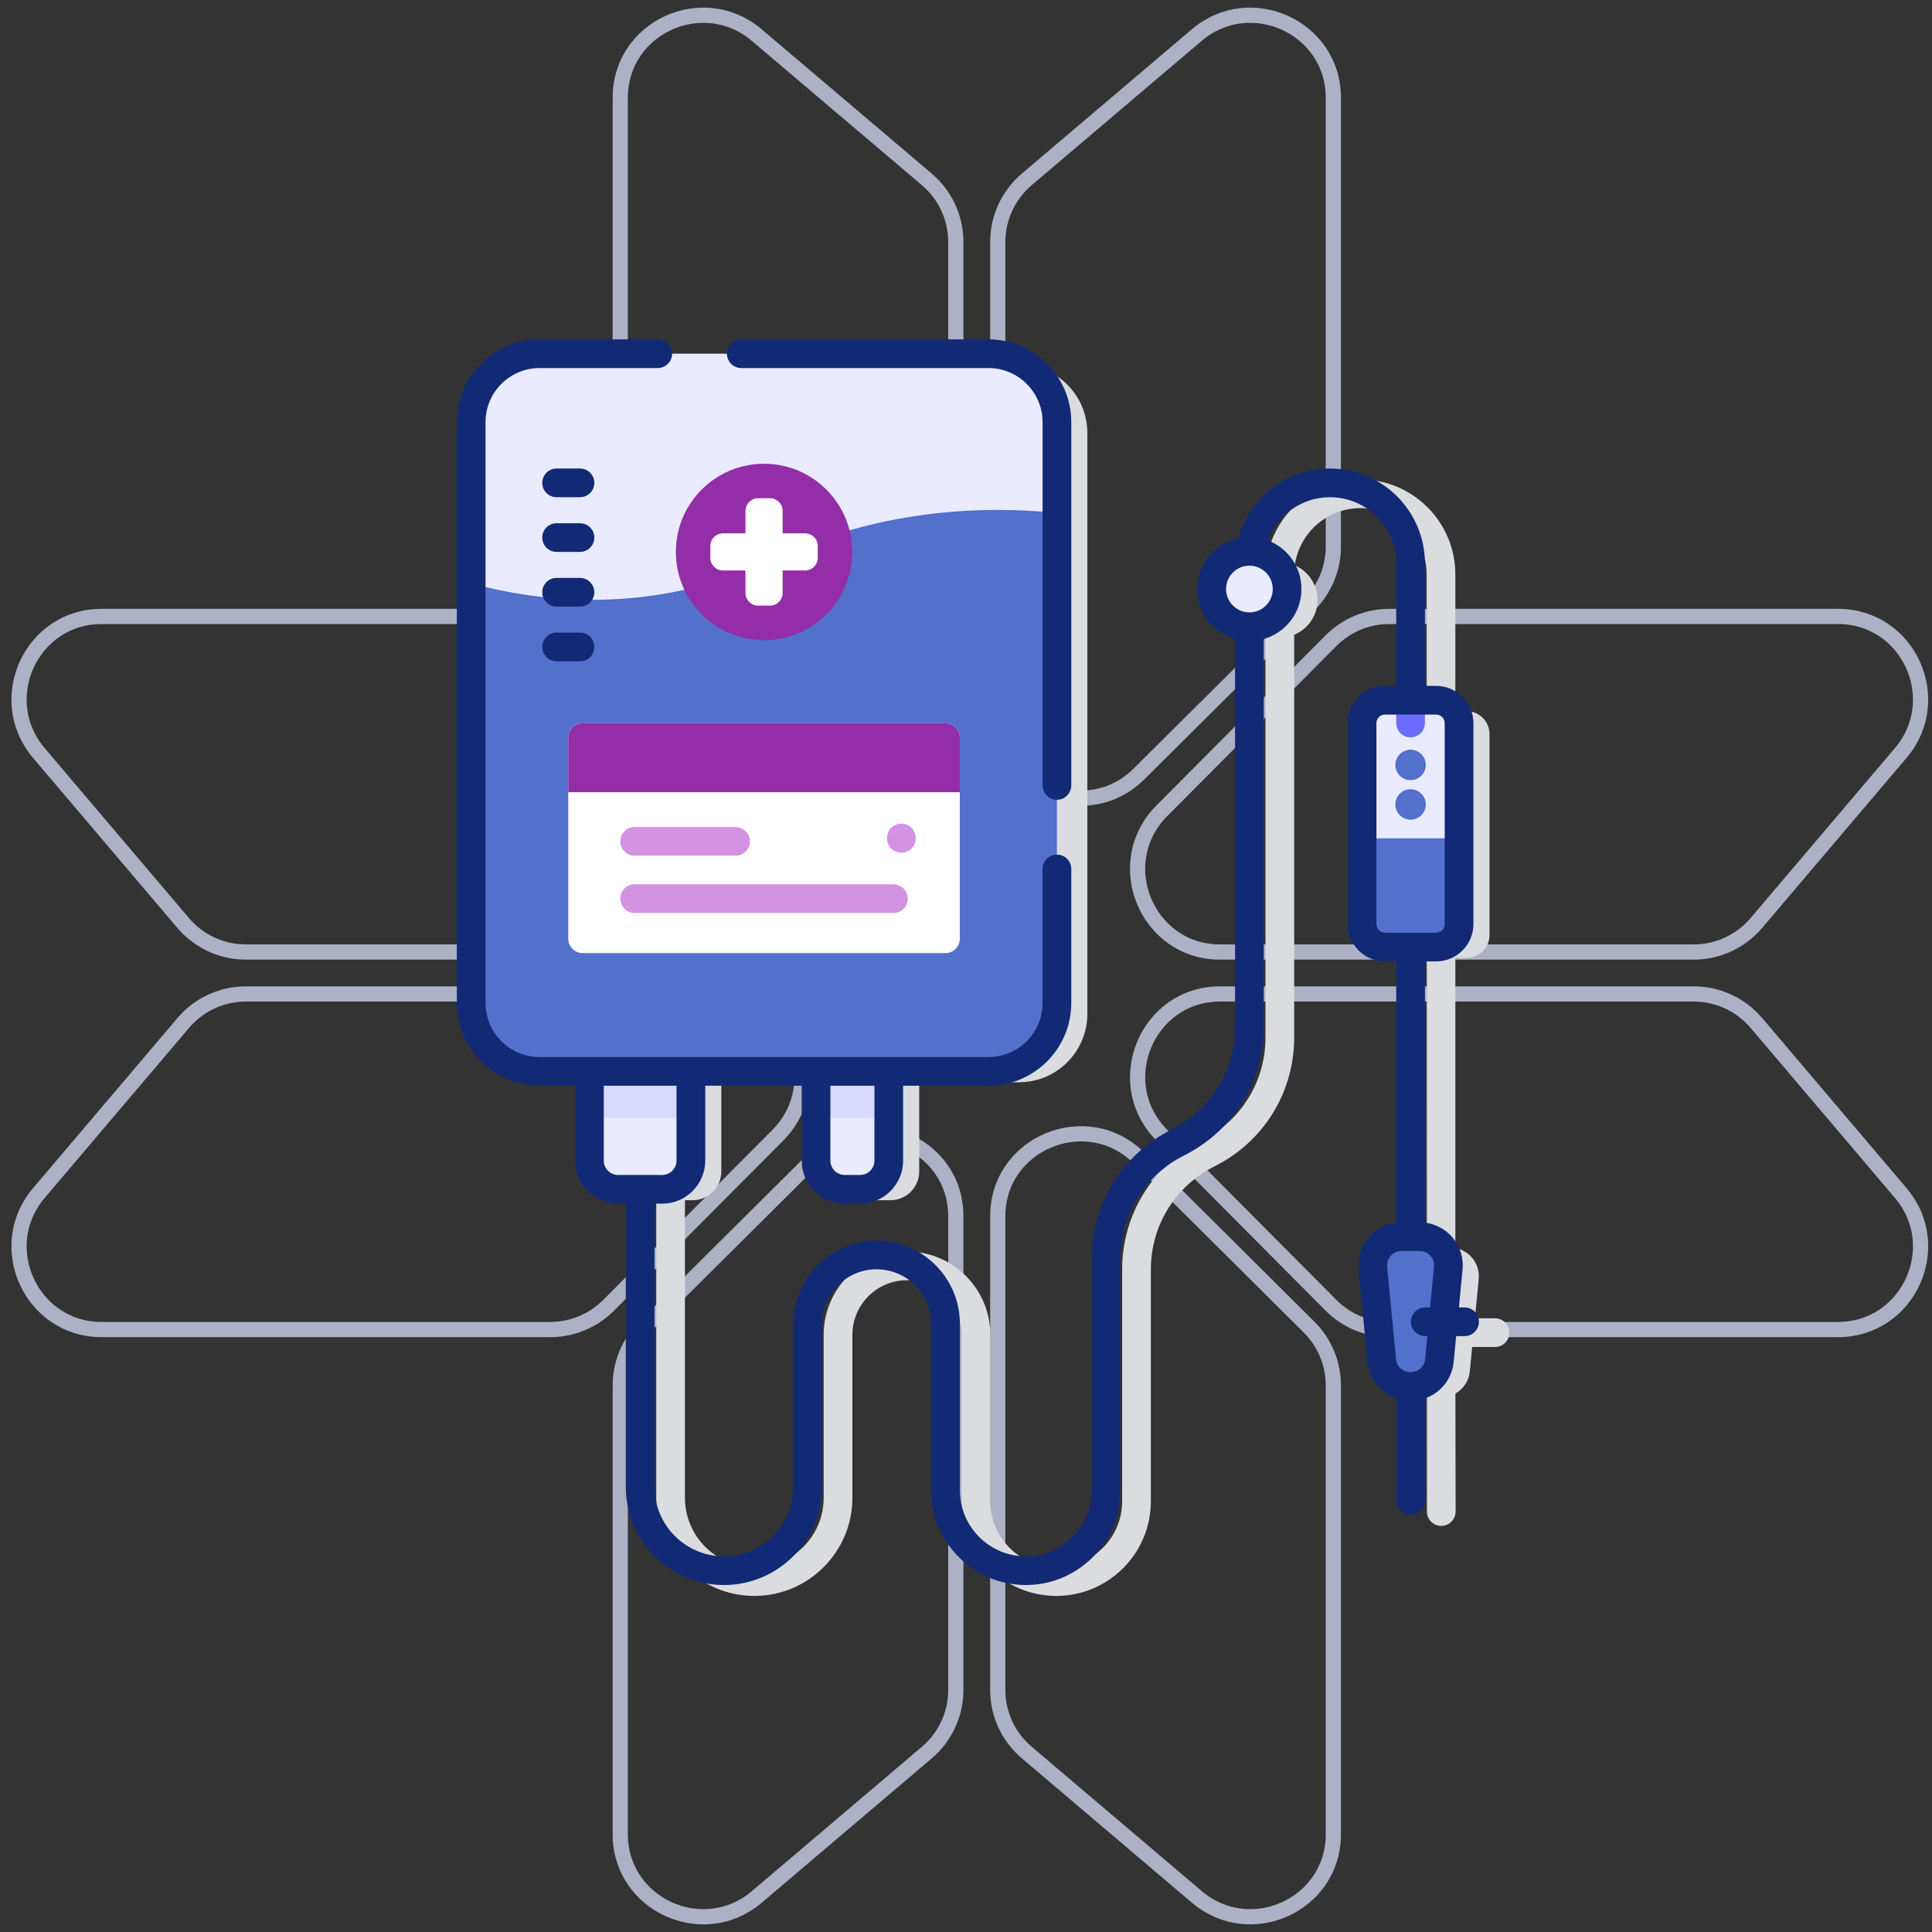 <?xml version="1.0" encoding="UTF-8"?>
<svg width="127px" height="127px" viewBox="0 0 127 127" version="1.1" xmlns="http://www.w3.org/2000/svg" xmlns:xlink="http://www.w3.org/1999/xlink">
    <rect x="0" y="0" width="127" height="127" fill="#333333" stroke="none"/>
    <!-- Generator: Sketch 57.1 (83088) - https://sketch.com -->
    <title>equipment_icon</title>
    <desc>Created with Sketch.</desc>
    <g id="Home" stroke="none" stroke-width="1" fill="none" fill-rule="evenodd">
        <g id="QM_Desktop" transform="translate(-850, -2069)">
            <g id="3-screen" transform="translate(-1, 1747)">
                <g id="1-copy-4" transform="translate(811.25, 269)">
                    <g id="equipment_icon" transform="translate(41, 54)">
                        <g id="Group-2" stroke="#ACB1C5">
                            <path d="M39.522,90.069 L39.522,119.577 C39.522,124.194 44.966,126.693 48.498,123.694 L59.676,114.204 C60.886,113.178 61.581,111.672 61.581,110.087 L61.581,78.954 C61.581,74.134 55.727,71.714 52.294,75.127 L41.116,86.241 C40.098,87.254 39.522,88.635 39.522,90.069" id="Fill-1"></path>
                            <path d="M86.397,34.936 L86.397,5.42 C86.397,0.803 80.953,-1.689 77.421,1.303 L66.243,10.793 C65.033,11.819 64.338,13.325 64.338,14.91 L64.338,46.051 C64.338,50.871 70.192,53.285 73.625,49.872 L84.803,38.764 C85.822,37.744 86.397,36.37 86.397,34.936" id="Fill-3"></path>
                            <path d="M64.338,78.951 L64.338,110.091 C64.338,111.675 65.033,113.181 66.25,114.207 L77.428,123.697 C80.96,126.689 86.397,124.197 86.397,119.58 L86.397,90.065 C86.397,88.632 85.828,87.257 84.803,86.238 L73.625,75.124 C70.199,71.717 64.338,74.131 64.338,78.951" id="Fill-5"></path>
                            <path d="M61.581,46.049 L61.581,14.909 C61.581,13.325 60.886,11.819 59.676,10.793 L48.491,1.303 C44.959,-1.689 39.522,0.803 39.522,5.42 L39.522,34.935 C39.522,36.368 40.091,37.743 41.116,38.762 L52.294,49.876 C55.721,53.283 61.581,50.869 61.581,46.049" id="Fill-7"></path>
                            <path d="M49.876,52.294 L38.762,41.116 C37.743,40.098 36.368,39.522 34.935,39.522 L5.42,39.522 C0.803,39.522 -1.689,44.966 1.303,48.498 L10.793,59.676 C11.819,60.886 13.325,61.581 14.909,61.581 L46.049,61.581 C50.869,61.581 53.283,55.727 49.876,52.294" id="Fill-10"></path>
                            <path d="M10.793,66.249 L1.303,77.424 C-1.689,80.955 0.803,86.397 5.42,86.397 L34.935,86.397 C36.368,86.397 37.743,85.822 38.756,84.803 L49.876,73.629 C53.283,70.197 50.869,64.338 46.049,64.338 L14.909,64.338 C13.325,64.338 11.819,65.039 10.793,66.249" id="Fill-12"></path>
                            <path d="M114.207,59.67 L123.697,48.495 C126.689,44.964 124.197,39.522 119.58,39.522 L90.071,39.522 C88.63,39.522 87.256,40.097 86.243,41.116 L75.128,52.291 C71.715,55.722 74.129,61.581 78.949,61.581 L110.09,61.581 C111.675,61.581 113.181,60.88 114.207,59.67" id="Fill-14"></path>
                            <path d="M75.127,73.625 L86.241,84.803 C87.254,85.822 88.635,86.397 90.069,86.397 L119.577,86.397 C124.194,86.397 126.693,80.953 123.694,77.421 L114.204,66.243 C113.178,65.033 111.672,64.338 110.087,64.338 L78.954,64.338 C74.134,64.338 71.714,70.192 75.127,73.625" id="Fill-16"></path>
                        </g>
                        <g id="medicine" transform="translate(27.75, 21)" fill-rule="nonzero">
                            <g id="Group">
                                <g>
                                    <g>
                                        <path d="M69.274,64.659 L67.955,64.659 L68.202,62.073 C68.297,61.082 67.61,60.213 66.667,60.04 L66.667,40.972 L67.402,40.972 C68.236,40.972 68.912,40.296 68.912,39.463 L68.912,26.256 C68.912,25.422 68.236,24.746 67.402,24.746 L66.667,24.746 L66.667,15.756 C66.667,12.315 63.868,9.515 60.427,9.515 C57.196,9.515 54.531,11.983 54.217,15.133 C53.3,15.496 52.65,16.39 52.65,17.436 C52.65,18.471 53.285,19.357 54.186,19.728 L54.186,46.197 C54.186,49.087 52.581,51.686 49.997,52.98 C46.77,54.595 44.765,57.841 44.765,61.45 L44.765,76.688 C44.765,79.077 42.821,81.022 40.432,81.022 C38.042,81.022 36.098,79.077 36.098,76.688 L36.098,65.744 C36.098,62.725 33.641,60.268 30.622,60.268 C27.602,60.268 25.145,62.725 25.145,65.744 L25.145,76.461 C25.145,78.976 23.099,81.022 20.585,81.022 C18.07,81.022 16.025,78.976 16.025,76.461 L16.025,56.896 L16.528,56.896 C17.57,56.896 18.415,56.051 18.415,55.009 L18.415,49.143 L26.643,49.143 L26.643,55.009 C26.643,56.051 27.488,56.896 28.53,56.896 L29.537,56.896 C30.579,56.896 31.424,56.051 31.424,55.009 L31.424,49.143 L37.979,49.143 C40.464,49.143 42.477,47.13 42.477,44.645 L42.477,6.466 C42.477,3.981 40.464,1.968 37.979,1.968 L8.47,1.968 C5.985,1.968 3.972,3.981 3.972,6.466 L3.972,44.645 C3.972,47.13 5.985,49.143 8.47,49.143 L11.747,49.143 L11.747,55.009 C11.747,56.051 12.592,56.896 13.634,56.896 L14.138,56.896 L14.138,76.461 C14.138,80.016 17.03,82.908 20.585,82.908 C24.139,82.908 27.032,80.016 27.032,76.461 L27.032,65.744 C27.032,63.765 28.642,62.154 30.621,62.154 C32.601,62.154 34.211,63.765 34.211,65.744 L34.211,76.688 C34.211,80.118 37.002,82.908 40.432,82.908 C43.862,82.908 46.652,80.118 46.652,76.688 L46.652,61.449 C46.652,58.56 48.257,55.961 50.842,54.667 C54.068,53.051 56.073,49.805 56.073,46.197 L56.073,19.728 C56.974,19.357 57.608,18.471 57.608,17.436 C57.608,16.417 56.993,15.543 56.114,15.162 C56.405,13.041 58.228,11.402 60.427,11.402 C62.827,11.402 64.78,13.355 64.78,15.755 L64.783,24.746 L64.046,24.746 C63.212,24.746 62.536,25.422 62.536,26.255 L62.536,39.463 C62.536,40.296 63.212,40.972 64.046,40.972 L64.788,40.972 L64.793,60.038 C63.844,60.205 63.15,61.078 63.245,62.073 L63.827,68.145 C63.888,68.786 64.266,69.325 64.796,69.617 L64.798,77.361 C64.798,77.882 65.221,78.304 65.742,78.304 C66.263,78.304 66.685,77.882 66.685,77.361 L66.672,69.605 C67.191,69.31 67.559,68.778 67.62,68.146 L67.773,66.546 L69.273,66.546 C69.794,66.546 70.216,66.124 70.216,65.602 C70.216,65.081 69.795,64.659 69.274,64.659 L69.274,64.659 Z" id="Path" fill="#DBDCE0"></path>
                                        <g transform="translate(0.849, 0.208)">
                                            <g transform="translate(8.868, 46.226)" id="Path">
                                                <path d="M4.811,9.745 L1.917,9.745 C0.875,9.745 0.03,8.9 0.03,7.858 L0.03,0.106 L6.698,0.106 L6.698,7.858 C6.698,8.9 5.853,9.745 4.811,9.745 Z" fill="#EBEBFF"></path>
                                                <polygon fill="#D9D9FF" points="0.03 0.106 6.698 0.106 6.698 5.064 0.03 5.064"></polygon>
                                            </g>
                                            <g transform="translate(23.774, 46.226)" id="Path">
                                                <path d="M2.915,9.745 L1.907,9.745 C0.865,9.745 0.02,8.9 0.02,7.858 L0.02,0.106 L4.801,0.106 L4.801,7.858 C4.801,8.9 3.957,9.745 2.915,9.745 Z" fill="#EBEBFF"></path>
                                                <polygon fill="#D9D9FF" points="0.02 0.106 4.801 0.106 4.801 5.064 0.02 5.064"></polygon>
                                            </g>
                                            <path d="M39.628,5.542 L39.628,43.721 C39.628,46.206 37.615,48.219 35.13,48.219 L5.621,48.219 C3.136,48.219 1.123,46.206 1.123,43.721 L1.123,5.542 C1.123,3.057 3.136,1.043 5.621,1.043 L35.13,1.043 C37.615,1.043 39.628,3.057 39.628,5.542 Z" id="Path" fill="#EBEBFF"></path>
                                            <path d="M39.628,11.509 L39.628,43.721 C39.628,46.206 37.615,48.219 35.13,48.219 L5.621,48.219 C3.136,48.219 1.123,46.206 1.123,43.721 L1.123,16.136 C5.628,17.372 13.104,18.304 21.034,14.528 C27.949,11.238 34.808,11.021 39.628,11.509 Z" id="Path" fill="#5270CC"></path>
                                            <path d="M32.3,40.445 L8.45,40.445 C7.929,40.445 7.507,40.023 7.507,39.502 L7.507,26.276 C7.507,25.755 7.929,25.332 8.45,25.332 L32.3,25.332 C32.821,25.332 33.244,25.755 33.244,26.276 L33.244,39.502 C33.244,40.023 32.822,40.445 32.3,40.445 Z" id="Path" fill="#FFFFFF"></path>
                                            <path d="M33.244,29.868 L33.244,26.276 C33.244,25.755 32.821,25.332 32.3,25.332 L8.45,25.332 C7.929,25.332 7.507,25.755 7.507,26.276 L7.507,29.868 L33.244,29.868 Z" id="Path" fill="#932DA8"></path>
                                            <g transform="translate(14.528, 8.113)">
                                                <circle id="Oval" fill="#932DA8" cx="5.847" cy="5.96" r="5.796"></circle>
                                                <path d="M8.544,4.738 L7.068,4.738 L7.068,3.263 C7.068,2.802 6.695,2.429 6.234,2.429 L5.46,2.429 C4.999,2.429 4.626,2.802 4.626,3.263 L4.626,4.738 L3.15,4.738 C2.69,4.738 2.316,5.112 2.316,5.572 L2.316,6.347 C2.316,6.807 2.69,7.181 3.15,7.181 L4.626,7.181 L4.626,8.656 C4.626,9.117 4.999,9.49 5.46,9.49 L6.234,9.49 C6.695,9.49 7.068,9.117 7.068,8.656 L7.068,7.181 L8.544,7.181 C9.005,7.181 9.378,6.807 9.378,6.347 L9.378,5.572 C9.378,5.112 9.005,4.738 8.544,4.738 L8.544,4.738 Z" id="Path" fill="#FFFFFF"></path>
                                            </g>
                                            <path d="M29.404,33.843 C29.925,33.843 30.347,33.421 30.347,32.9 L30.347,32.878 C30.347,32.357 29.925,31.935 29.404,31.935 C28.883,31.935 28.461,32.357 28.461,32.878 L28.461,32.9 C28.461,33.421 28.883,33.843 29.404,33.843 Z" id="Path" fill="#D492E2"></path>
                                            <path d="M64.553,40.048 L61.197,40.048 C60.363,40.048 59.688,39.372 59.688,38.538 L59.688,25.331 C59.688,24.498 60.363,23.822 61.197,23.822 L64.553,23.822 C65.387,23.822 66.062,24.498 66.062,25.331 L66.062,38.538 C66.062,39.372 65.387,40.048 64.553,40.048 Z" id="Path" fill="#EBEBFF"></path>
                                            <path d="M63.818,23.819 L63.818,25.319 C63.818,25.84 63.396,26.262 62.875,26.262 C62.354,26.262 61.932,25.84 61.932,25.319 L61.932,23.819 L63.818,23.819 Z" id="Path" fill="#6C6CFF"></path>
                                            <path d="M59.688,32.897 L59.688,38.538 C59.688,39.372 60.363,40.048 61.197,40.048 L64.553,40.048 C65.387,40.048 66.062,39.372 66.062,38.538 L66.062,32.897 L59.688,32.897 Z" id="Path" fill="#5270CC"></path>
                                            <circle id="Oval" fill="#EBEBFF" cx="52.281" cy="16.512" r="2.479"></circle>
                                            <g transform="translate(60.377, 27.17)" fill="#5270CC">
                                                <circle id="Oval" cx="2.498" cy="0.905" r="1"></circle>
                                                <circle id="Oval" cx="2.498" cy="3.502" r="1"></circle>
                                                <path d="M1.898,31.912 L3.098,31.912 C4.211,31.912 5.082,32.871 4.976,33.979 L4.394,40.051 C4.301,41.019 3.488,41.758 2.516,41.758 L2.479,41.758 C1.507,41.758 0.694,41.019 0.601,40.051 L0.019,33.979 C-0.087,32.871 0.784,31.912 1.898,31.912 Z" id="Path"></path>
                                            </g>
                                            <path d="M60.735,64.678 L60.978,67.221 C61.071,68.189 61.884,68.928 62.857,68.928 L62.893,68.928 C63.865,68.928 64.679,68.189 64.771,67.221 L65.015,64.678 L60.735,64.678 Z" id="Path" fill="#5270CC"></path>
                                            <g fill="#122A75">
                                                <path d="M18.879,1.986 L35.13,1.986 C37.09,1.986 38.685,3.581 38.685,5.541 L38.685,29.42 C38.685,29.942 39.107,30.364 39.628,30.364 C40.149,30.364 40.571,29.942 40.571,29.42 L40.571,5.541 C40.571,2.541 38.13,0.1 35.13,0.1 L18.879,0.1 C18.358,0.1 17.936,0.522 17.936,1.043 C17.936,1.564 18.358,1.986 18.879,1.986 Z" id="Path"></path>
                                                <path d="M66.425,63.735 L66.053,63.735 L66.292,61.239 C66.368,60.446 66.105,59.654 65.569,59.065 C65.112,58.562 64.487,58.244 63.818,58.162 L63.818,40.991 L64.553,40.991 C65.905,40.991 67.006,39.891 67.006,38.538 L67.006,25.331 C67.006,23.978 65.905,22.878 64.553,22.878 L63.818,22.878 L63.818,14.831 C63.818,11.39 61.019,8.591 57.578,8.591 C54.714,8.591 52.296,10.531 51.565,13.165 C50.02,13.495 48.858,14.87 48.858,16.512 C48.858,18.071 49.908,19.388 51.337,19.799 L51.337,45.272 C51.337,48.162 49.732,50.761 47.148,52.055 C43.921,53.671 41.916,56.916 41.916,60.525 L41.916,75.763 C41.916,78.153 39.972,80.097 37.583,80.097 C35.193,80.097 33.249,78.153 33.249,75.763 L33.249,64.82 C33.249,61.8 30.792,59.343 27.773,59.343 C24.753,59.343 22.296,61.8 22.296,64.82 L22.296,75.537 C22.296,78.051 20.25,80.097 17.736,80.097 C15.221,80.097 13.176,78.051 13.176,75.537 L13.176,56.915 L13.679,56.915 C15.24,56.915 16.51,55.645 16.51,54.085 L16.51,49.162 L22.851,49.162 L22.851,54.085 C22.851,55.645 24.12,56.915 25.681,56.915 L26.688,56.915 C28.249,56.915 29.518,55.645 29.518,54.085 L29.518,49.162 L35.13,49.162 C38.131,49.162 40.572,46.721 40.572,43.721 L40.572,34.911 C40.572,34.39 40.149,33.968 39.628,33.968 C39.107,33.968 38.685,34.39 38.685,34.911 L38.685,43.721 C38.685,45.681 37.09,47.276 35.13,47.276 L5.621,47.276 C3.661,47.276 2.067,45.681 2.067,43.721 L2.067,5.541 C2.067,3.581 3.661,1.986 5.621,1.986 L13.389,1.986 C13.91,1.986 14.332,1.564 14.332,1.043 C14.332,0.522 13.91,0.1 13.389,0.1 L5.621,0.1 C2.621,0.1 0.18,2.541 0.18,5.541 L0.18,43.721 C0.18,46.721 2.621,49.162 5.621,49.162 L7.955,49.162 L7.955,54.085 C7.955,55.645 9.224,56.915 10.785,56.915 L11.289,56.915 L11.289,75.536 C11.289,79.091 14.181,81.983 17.736,81.983 C21.291,81.983 24.183,79.091 24.183,75.536 L24.183,64.819 C24.183,62.84 25.793,61.23 27.772,61.23 C29.752,61.23 31.362,62.84 31.362,64.819 L31.362,75.763 C31.362,79.193 34.153,81.983 37.583,81.983 C41.013,81.983 43.803,79.193 43.803,75.763 L43.803,60.525 C43.803,57.635 45.408,55.036 47.993,53.742 C51.219,52.126 53.224,48.881 53.224,45.272 L53.224,19.799 C54.653,19.388 55.703,18.072 55.703,16.512 C55.703,15.053 54.785,13.808 53.497,13.316 C54.113,11.66 55.71,10.477 57.578,10.477 C59.978,10.477 61.932,12.43 61.932,14.831 L61.932,22.878 L61.197,22.878 C59.844,22.878 58.744,23.978 58.744,25.331 L58.744,38.538 C58.744,39.891 59.844,40.991 61.197,40.991 L61.932,40.991 L61.932,58.162 C61.263,58.244 60.638,58.562 60.18,59.065 C59.645,59.654 59.382,60.446 59.458,61.239 L60.039,67.311 C60.149,68.455 60.918,69.375 61.95,69.721 L61.95,76.436 C61.95,76.957 62.372,77.379 62.893,77.379 C63.414,77.379 63.837,76.957 63.837,76.436 L63.837,69.709 C64.851,69.353 65.602,68.441 65.711,67.311 L65.872,65.621 L66.425,65.621 C66.945,65.621 67.368,65.199 67.368,64.678 C67.368,64.157 66.946,63.735 66.425,63.735 L66.425,63.735 Z M27.632,54.085 C27.632,54.605 27.208,55.028 26.688,55.028 L25.681,55.028 C25.16,55.028 24.737,54.605 24.737,54.085 L24.737,49.162 L27.632,49.162 L27.632,54.085 Z M9.841,54.085 L9.841,49.162 L14.622,49.162 L14.622,54.085 C14.622,54.605 14.199,55.028 13.679,55.028 L10.785,55.028 C10.265,55.028 9.841,54.605 9.841,54.085 Z M52.281,18.047 C51.434,18.047 50.745,17.358 50.745,16.512 C50.745,15.665 51.434,14.976 52.281,14.976 C53.128,14.976 53.816,15.665 53.816,16.512 C53.816,17.358 53.128,18.047 52.281,18.047 Z M60.631,38.538 L60.631,25.331 C60.631,25.019 60.885,24.765 61.197,24.765 L64.553,24.765 C64.865,24.765 65.119,25.019 65.119,25.331 L65.119,38.538 C65.119,38.85 64.865,39.104 64.553,39.104 L61.197,39.104 C60.885,39.104 60.631,38.85 60.631,38.538 L60.631,38.538 Z M63.832,67.131 C63.786,67.618 63.382,67.984 62.893,67.984 L62.857,67.984 C62.368,67.984 61.964,67.618 61.918,67.131 L61.336,61.059 C61.31,60.791 61.396,60.534 61.577,60.334 C61.758,60.135 62.005,60.025 62.275,60.025 L63.475,60.025 C63.744,60.025 63.992,60.135 64.173,60.334 C64.354,60.534 64.44,60.791 64.414,61.059 L64.158,63.735 L63.836,63.735 C63.315,63.735 62.893,64.157 62.893,64.678 C62.893,65.199 63.315,65.621 63.836,65.621 L63.977,65.621 L63.832,67.131 Z" id="Shape"></path>
                                            </g>
                                        </g>
                                    </g>
                                    <g transform="translate(11.604, 32.283)" fill="#D492E2" id="Path">
                                        <path d="M18.088,3.845 L1.113,3.845 C0.592,3.845 0.17,4.267 0.17,4.788 C0.17,5.309 0.592,5.731 1.113,5.731 L18.128,5.731 C18.68,5.731 19.121,5.258 19.067,4.695 C19.02,4.205 18.58,3.845 18.088,3.845 Z"></path>
                                        <path d="M7.71,0.08 L1.113,0.08 C0.592,0.08 0.17,0.503 0.17,1.024 C0.17,1.545 0.592,1.967 1.113,1.967 L7.751,1.967 C8.303,1.967 8.744,1.494 8.69,0.931 C8.643,0.441 8.203,0.08 7.71,0.08 Z"></path>
                                    </g>
                                </g>
                                <path d="M9.124,10.685 L7.588,10.685 C7.067,10.685 6.645,10.263 6.645,9.742 C6.645,9.22 7.067,8.798 7.588,8.798 L9.124,8.798 C9.645,8.798 10.068,9.22 10.068,9.742 C10.068,10.263 9.645,10.685 9.124,10.685 Z" id="Path" fill="#122A75"></path>
                                <path d="M9.124,14.28 L7.588,14.28 C7.067,14.28 6.645,13.858 6.645,13.337 C6.645,12.816 7.067,12.394 7.588,12.394 L9.124,12.394 C9.645,12.394 10.068,12.816 10.068,13.337 C10.068,13.858 9.645,14.28 9.124,14.28 Z" id="Path" fill="#122A75"></path>
                                <path d="M9.124,17.876 L7.588,17.876 C7.067,17.876 6.645,17.454 6.645,16.932 C6.645,16.411 7.067,15.989 7.588,15.989 L9.124,15.989 C9.645,15.989 10.068,16.411 10.068,16.932 C10.068,17.454 9.645,17.876 9.124,17.876 Z" id="Path" fill="#122A75"></path>
                                <path d="M9.124,21.471 L7.588,21.471 C7.067,21.471 6.645,21.049 6.645,20.528 C6.645,20.007 7.067,19.585 7.588,19.585 L9.124,19.585 C9.645,19.585 10.068,20.007 10.068,20.528 C10.068,21.049 9.645,21.471 9.124,21.471 Z" id="Path" fill="#122A75"></path>
                            </g>
                        </g>
                    </g>
                </g>
            </g>
        </g>
    </g>
</svg>